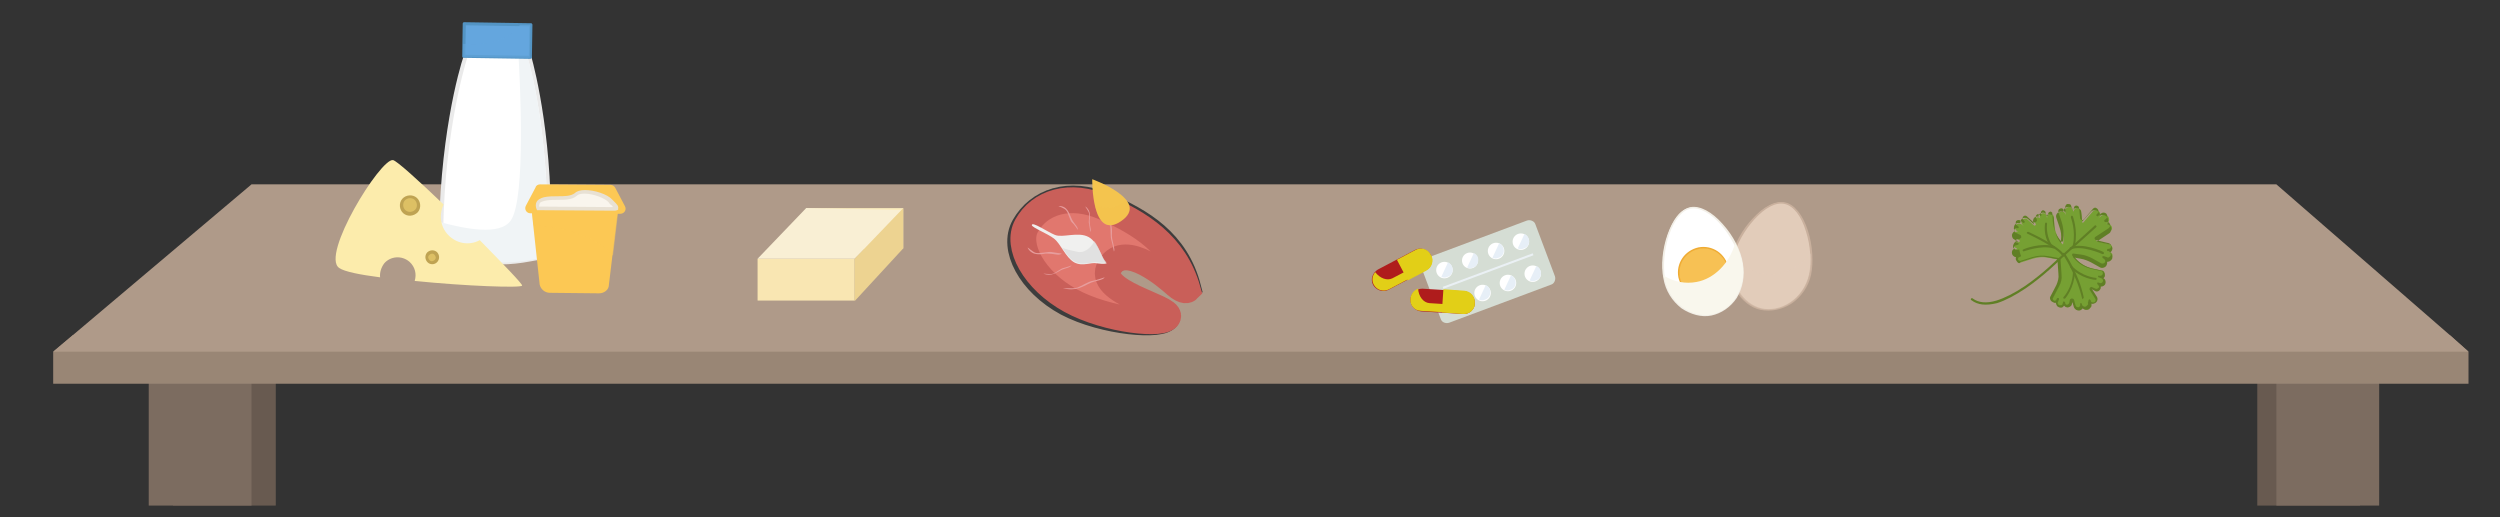 <svg xmlns="http://www.w3.org/2000/svg" xmlns:xlink="http://www.w3.org/1999/xlink" id="Vrstva_1" x="0px" y="0px" viewBox="0 0 484.1 100.2" style="enable-background:new 0 0 484.1 100.2;" xml:space="preserve"><rect x="0" y="0" width="484.1" height="100.2" fill="#333333" stroke="none"/><style type="text/css">	.st0{fill:#685A50;}	.st1{fill:#7C6C60;}	.st2{fill:#998675;}	.st3{fill:#AF9A89;}	.st4{fill:#FFFFFF;}	.st5{fill:#EAEAEA;}	.st6{fill:#F0F4F6;}	.st7{fill:#64A6DE;}	.st8{fill:#5394C4;}	.st9{opacity:0.6;}	.st10{fill:#FCECAC;}	.st11{fill:#DDC064;}	.st12{fill:#BFA352;}	.st13{fill:#FCC854;}	.st14{opacity:0.52;}	.st15{fill:#F9F5ED;}	.st16{fill:#E8E1D4;}	.st17{fill:#E2CCBA;}	.st18{fill:#C9B09D;}	.st19{opacity:0.38;}	.st20{fill:#F2EFE7;}	.st21{fill:#F7C154;}	.st22{fill:#EFAB33;}	.st23{fill:#F9F7ED;}	.st24{fill:#F9E6B2;}	.st25{fill:#FCEDBE;}	.st26{fill:#F9EFD4;}	.st27{fill:#EDD391;}	.st28{fill:#5B5B5B;stroke:#3D3D3D;stroke-width:5;stroke-miterlimit:10;}	.st29{fill:#E1776E;stroke:#C95F59;stroke-width:5;stroke-miterlimit:10;}	.st30{fill:#F0F0EF;}	.st31{opacity:0.72;fill:#DBDBDB;enable-background:new    ;}	.st32{fill:#E79D9D;}	.st33{fill:#F4C44E;}	.st34{opacity:0.33;fill:#F4C44E;enable-background:new    ;}	.st35{fill:#D5DDD4;}	.st36{fill:#EAF0F4;}	.st37{fill:#E7EFF7;}	.st38{fill:#AF1C1C;}	.st39{fill:#E2CF17;}	.st40{fill:#76A033;}	.st41{fill:#607F25;}</style><rect x="33.5" y="70.3" class="st0" width="19.9" height="27.6"></rect><rect x="437.1" y="70.3" class="st0" width="19.9" height="27.6"></rect><rect x="28.8" y="70.3" class="st1" width="19.9" height="27.6"></rect><rect x="440.8" y="70.3" class="st1" width="19.9" height="27.6"></rect><polygon class="st2" points="478,68.1 478,74.3 10.3,74.3 10.3,68.1 14.1,64.9 474.4,64.9 "></polygon><polygon class="st3" points="478,68.1 10.3,68.1 14.1,64.9 48.7,35.7 440.8,35.7 474.4,64.9 "></polygon><g>	<g>		<path class="st4" d="M101.9,10.4l-1-0.9c-0.4-0.4-1-0.5-1.5-0.4l-2.8,0.7c-0.3,0.1-0.6,0.1-0.8,0L93,9c-0.5-0.1-1.1,0-1.5,0.3   l-1,0.9c-0.2,0.2-0.4,0.5-0.5,0.8c-0.8,2.7-4.8,16.6-4.7,37c0,0.8,0.6,1.5,1.4,1.6l4.7,0.8c3.7,0.6,7.5,0.6,11.2,0   c0.8-0.1,1.6-0.3,2.2-0.4c0.8-0.2,1.3-0.8,1.3-1.6c0.7-20.4-2.9-34.5-3.7-37.2C102.4,10.9,102.2,10.6,101.9,10.4z"></path>		<path class="st5" d="M96.9,51.2L96.9,51.2c-1.8,0-3.7-0.2-5.5-0.5l-4.7-0.8c-1-0.2-1.7-1-1.7-2c-0.1-20.5,3.9-34.5,4.8-37.1   c0.1-0.4,0.3-0.7,0.6-0.9l1-0.9c0.4-0.3,0.8-0.5,1.3-0.5c0.2,0,0.4,0,0.5,0.1L96,9.4c0.2,0.1,0.4,0.1,0.7,0l2.8-0.7   c0.2,0,0.3-0.1,0.5-0.1c0.5,0,1,0.2,1.3,0.5l1,0.9c0.3,0.3,0.5,0.6,0.6,1c0.7,2.6,4.4,16.8,3.7,37.3c0,0.9-0.7,1.7-1.6,1.9   c-0.7,0.1-1.5,0.3-2.2,0.4C100.7,51,98.8,51.2,96.9,51.2z M92.7,9.3c-0.3,0-0.6,0.1-0.8,0.3l-1,0.9c-0.2,0.2-0.3,0.4-0.4,0.6   c-0.8,2.6-4.8,16.5-4.7,36.8c0,0.6,0.5,1.2,1.1,1.3l4.7,0.8c1.8,0.3,3.6,0.5,5.4,0.5l0,0c1.9,0,3.8-0.2,5.7-0.5   c0.7-0.1,1.5-0.3,2.2-0.4c0.6-0.1,1-0.6,1-1.2c0.7-20.4-2.9-34.4-3.7-37.1c-0.1-0.2-0.2-0.5-0.4-0.6l-1-0.9   c-0.2-0.2-0.5-0.3-0.9-0.3c-0.1,0-0.2,0-0.3,0l-2.8,0.7c-0.3,0.1-0.7,0.1-1,0L93,9.4C92.9,9.3,92.8,9.3,92.7,9.3z"></path>	</g>	<g>		<path class="st6" d="M101.9,10.4l-1-0.9c-0.2-0.1-0.4-0.2-0.6-0.3c0.4,5.9,1.6,29.3-1.4,33.5c-2.1,3-8.9,1.6-13.7,0.3   c0,1.6-0.1,3.3-0.1,5c0,0.8,0.6,1.5,1.4,1.6l4.7,0.8c3.7,0.6,7.5,0.6,11.2,0c0.8-0.1,1.6-0.3,2.2-0.4c0.8-0.2,1.3-0.8,1.3-1.6   c0.7-20.4-2.9-34.5-3.7-37.2C102.4,10.9,102.2,10.6,101.9,10.4z"></path>	</g>	<g>					<rect x="93.1" y="1.4" transform="matrix(1.450619e-02 -1 1 1.450619e-02 87.01 103.999)" class="st7" width="6.3" height="12.9"></rect>		<path class="st8" d="M102.7,11.4C102.7,11.4,102.6,11.4,102.7,11.4l-12.9-0.2c-0.2,0-0.3-0.1-0.3-0.3l0.1-6.3   c0-0.2,0.1-0.3,0.3-0.3l12.9,0.2c0.1,0,0.2,0,0.2,0.1c0.1,0.1,0.1,0.1,0.1,0.2l-0.1,6.3c0,0.1,0,0.2-0.1,0.2   C102.8,11.4,102.7,11.4,102.7,11.4z M90.1,10.6l12.3,0.2l0.1-5.7L90.2,4.9L90.1,10.6z"></path>	</g>	<g class="st9">		<path class="st7" d="M102.7,4.8h-2c-2.6,3.8-8.3,3.9-11,3.7V11l12.9,0.2L102.7,4.8z"></path>	</g>	<g>		<path class="st10" d="M101.1,55.3c0.1-0.3-3.7-4.2-8.2-8.8c-1.8,1-4.1,0.8-5.8-0.7c-1.8-1.6-2.2-4.1-1.2-6.2   c-4.8-4.6-9.1-8.5-9.8-8.6C73.7,30.6,62,49.5,65.7,51.9c1,0.7,4,1.3,7.9,1.8c-0.1-0.9,0.2-1.9,0.8-2.7c1.2-1.4,3.4-1.6,4.9-0.3   c1.1,1,1.4,2.4,1,3.7C90.1,55.4,101,55.8,101.1,55.3z"></path>	</g>	<g>		<g>			<ellipse class="st11" cx="79.5" cy="39.8" rx="1.7" ry="1.7"></ellipse>		</g>		<g>			<path class="st12" d="M78.1,41.3c-0.8-0.7-0.9-2-0.2-2.8c0.7-0.8,2-0.9,2.8-0.2c0.8,0.7,0.9,2,0.2,2.8    C80.1,41.9,78.9,42,78.1,41.3z M80.3,38.7c-0.6-0.5-1.4-0.4-1.9,0.1c-0.5,0.6-0.4,1.4,0.1,1.9c0.6,0.5,1.4,0.4,1.9-0.1    S80.8,39.2,80.3,38.7z"></path>		</g>	</g>	<g>		<g>			<path class="st11" d="M84.4,50.5c-0.4,0.4-1,0.5-1.4,0.1s-0.5-1-0.1-1.4s1-0.5,1.4-0.1C84.8,49.4,84.8,50.1,84.4,50.5z"></path>		</g>		<g>			<path class="st12" d="M82.8,50.8c-0.5-0.5-0.6-1.3-0.1-1.9c0.5-0.5,1.3-0.6,1.9-0.1c0.5,0.5,0.6,1.3,0.1,1.9S83.3,51.3,82.8,50.8    z M84.1,49.3c-0.3-0.3-0.7-0.2-1,0.1c-0.3,0.3-0.2,0.7,0.1,1c0.3,0.3,0.7,0.2,1-0.1C84.5,50,84.4,49.6,84.1,49.3z"></path>		</g>	</g>	<g>		<path class="st13" d="M116,56.8l-9.5-0.1c-1,0-1.8-0.7-2-1.6l-1.8-16.6l17.2,0.1l-2,16.6C117.9,56.1,117,56.8,116,56.8z"></path>	</g>	<g class="st14">		<path class="st13" d="M102.8,38.5l0.5,5.1c2.3,0.1,10.7,0.8,15.4,5.9l1.3-10.9L102.8,38.5z"></path>	</g>	<g>		<path class="st13" d="M118.2,35.8l-13.6-0.1c-0.4,0-0.8,0.2-0.9,0.6l-1.9,3.6c-0.3,0.7,0.2,1.4,0.9,1.4l17.4,0.1   c0.8,0,1.3-0.8,0.9-1.5l-1.9-3.6C118.9,36,118.6,35.8,118.2,35.8z"></path>	</g>	<g>		<path class="st13" d="M117.2,36.2l-11.7-0.1c-0.3,0-0.7,0.2-0.8,0.4l-1.6,2.7c-0.3,0.5,0.1,1.1,0.8,1.1l15,0.1   c0.7,0,1.1-0.6,0.8-1.1l-1.7-2.8C117.9,36.4,117.6,36.2,117.2,36.2z"></path>	</g>	<g>		<path class="st15" d="M111.4,37.7c-1.3,1.2-3.9,0.5-6.1,0.9c-1.4,0.3-1.3,1.2-1.1,1.7l14.7,0.1c0.1,0,0.3,0,0.4-0.1   c0-0.3-0.4-0.7-1.2-1.5C117,37.7,112.7,36.6,111.4,37.7z"></path>		<path class="st16" d="M118.9,40.8L118.9,40.8L118.9,40.8L104,40.7l-0.1-0.2c-0.2-0.5-0.2-1,0-1.4s0.7-0.7,1.4-0.9   c0.9-0.2,1.8-0.2,2.7-0.2c1.3,0,2.5,0,3.3-0.6c0.4-0.4,1.1-0.6,2-0.6c1.8,0,4.3,0.8,5.2,1.8c0.2,0.2,0.3,0.3,0.4,0.4   c0.6,0.6,0.9,0.9,0.8,1.4v0.2l-0.2,0.1C119.2,40.8,119.1,40.8,118.9,40.8z M118.9,40.3v0.2V40.3L118.9,40.3z M104.4,40l14.3,0.1   c-0.1-0.2-0.3-0.4-0.5-0.5c-0.1-0.1-0.3-0.3-0.4-0.5c-0.7-0.7-2.8-1.6-4.6-1.6c-0.7,0-1.2,0.1-1.5,0.4c-0.9,0.8-2.3,0.8-3.7,0.8   c-0.9,0-1.8,0-2.6,0.2c-0.3,0.1-0.8,0.2-0.9,0.5C104.4,39.7,104.4,39.9,104.4,40z"></path>	</g></g><g>	<g>		<path class="st17" d="M350.4,53.1c-1.1,4.9-5.6,7.6-9.4,6.7s-6.6-5.2-5.5-10.1s6.3-11.3,10.1-10.4S351.5,48.2,350.4,53.1z"></path>		<path class="st18" d="M340.9,60c-1.9-0.4-3.6-1.8-4.7-3.6c-1.1-2-1.5-4.3-0.9-6.7c0.5-2.4,2.1-5.3,4.1-7.4c1-1.1,2.1-2,3.1-2.5   c1.1-0.6,2.2-0.8,3.2-0.6c1.8,0.4,3.4,2.4,4.4,5.5c0.9,2.8,1.1,6.1,0.6,8.5c-0.5,2.3-1.9,4.3-3.8,5.6C345,60,342.9,60.4,340.9,60z    M345.6,39.5c-1.7-0.4-3.8,0.7-5.9,3c-1.9,2.1-3.5,4.9-4,7.3c-1.1,4.9,1.9,9.1,5.4,9.9c3.6,0.8,8.1-1.7,9.2-6.6   c0.5-2.4,0.3-5.5-0.6-8.3C348.8,41.8,347.3,39.9,345.6,39.5z"></path>		<g class="st19">			<path class="st17" d="M340.9,52.9c-2.1-0.5-3.9-1.8-5.3-3.6c0,0.1-0.1,0.3-0.1,0.4c-1.1,4.9,1.7,9.2,5.5,10.1s8.3-1.8,9.4-6.7    c0.3-1.2,0.4-2.6,0.3-4.1C348.2,52.2,344.3,53.7,340.9,52.9z"></path>		</g>	</g>	<g>		<path class="st4" d="M337.3,51c0.9,4.9-2.1,9.2-6,9.9s-8.1-2.2-9.1-7.1c-0.9-4.9,1.3-12.9,5.1-13.6   C331.2,39.5,336.4,46.1,337.3,51z"></path>		<path class="st20" d="M331.4,61.1c-1.9,0.4-4-0.2-5.8-1.4c-1.8-1.4-3.1-3.4-3.5-5.8c-0.5-2.4-0.2-5.7,0.8-8.5   c0.5-1.4,1.1-2.6,1.8-3.5c0.8-1,1.7-1.6,2.7-1.8c1.8-0.3,4.1,0.9,6.2,3.3c2,2.2,3.5,5.1,3.9,7.6c0.4,2.4,0,4.7-1.2,6.7   C335.1,59.5,333.3,60.7,331.4,61.1z M327.4,40.4c-1.7,0.3-3.2,2.2-4.2,5.1c-0.9,2.7-1.2,5.9-0.8,8.3c1,5,5.4,7.6,8.9,6.9   c3.6-0.7,6.8-4.8,5.8-9.7c-0.5-2.4-1.9-5.2-3.8-7.4C331.3,41.3,329.1,40.1,327.4,40.4z"></path>		<g>			<circle class="st21" cx="329.9" cy="52.8" r="4.8"></circle>			<path class="st22" d="M330.8,57.6c-2.7,0.5-5.2-1.2-5.8-3.9c-0.5-2.7,1.2-5.2,3.9-5.8c2.7-0.5,5.2,1.2,5.8,3.9    C335.2,54.5,333.5,57.1,330.8,57.6z M329,48.2c-2.5,0.5-4.2,2.9-3.7,5.5s2.9,4.2,5.5,3.7c2.5-0.5,4.2-2.9,3.7-5.5    C334,49.4,331.5,47.7,329,48.2z"></path>		</g>		<g>			<path class="st23" d="M328.5,54.6c-2.1,0.4-4.3,0-6.3-1.2c0,0.2,0,0.3,0.1,0.4c0.9,4.9,5.3,7.8,9.1,7.1c3.8-0.7,6.9-5,6-9.9    c-0.2-1.2-0.7-2.6-1.4-3.9C334.9,51,331.9,54,328.5,54.6z"></path>		</g>	</g></g><g>	<rect x="146.7" y="50.1" class="st24" width="18.8" height="8.1"></rect>	<polygon class="st25" points="174.9,48.1 156.1,48.4 156.1,40.3 174.9,40.3  "></polygon>	<polygon class="st26" points="156.1,40.3 146.7,50.1 165.5,50.1 174.9,40.7  "></polygon>	<polygon class="st27" points="174.9,40.3 174.9,48.1 165.5,58.3 165.5,50.1  "></polygon></g><g>	<g>		<path class="st28" d="M198.3,43.8c2.7-4.8,8.7-7,15.7-4s13.8,7,16.1,16c0,0-0.7,0.7-2.3-0.8s-9.8-8.6-13.1-3.4   c-3.3,5.3,12,7.8,11.3,9.8s-12.2,1.1-19.4-2.7C199.4,54.8,195.9,48,198.3,43.8z"></path>		<path class="st29" d="M198.8,43.7c2.5-4.5,8.3-6.5,15.1-3.5s13.6,7.1,16.1,15.9c0,0-0.6,0.6-2.3-0.9s-9.8-8.6-12.8-3.6   s11.9,7.8,11.3,9.7c-0.6,1.9-11.8,0.8-18.9-3.1C200.2,54.3,196.6,47.6,198.8,43.7z"></path>		<path class="st30" d="M199.8,43.6c0-0.8,3,1.3,4.5,1.9s4.5-0.7,6.5,0.4s2.5,4.4,3.5,5.1c0,0-0.5,0.2-1.8,0   c-1.3-0.3-2.8,0.7-4.5-0.2c-1.7-1-2.6-3.6-3.9-4.6S199.9,44.1,199.8,43.6z"></path>		<path class="st31" d="M208.8,48.8c-1-0.2-2.3-0.5-3.1-0.8c0.7,1,1.4,2.1,2.3,2.6c1.7,1,3.3,0,4.5,0.2s1.8,0,1.8,0   c-0.8-0.5-1.3-2.7-2.4-4.1C211.5,47.6,210.3,49,208.8,48.8z"></path>		<path class="st32" d="M199,48c-0.1-0.3,1,0.9,1.7,1s2.4-0.3,2.9-0.2s2,0.3,2,0.3s-0.3,0.3-0.9,0.2c-0.6-0.1-1.4-0.2-2.2-0.2   C201.8,49.2,199.9,49.7,199,48z"></path>		<path class="st32" d="M202.1,53c-0.3-0.1,1.2,0.2,1.8,0s1.5-1,2-1.1s1.6-0.5,1.6-0.5s-0.1,0.2-0.6,0.4c-0.5,0.2-1.1,0.3-1.6,0.6   C204.7,52.7,203.6,53.6,202.1,53z"></path>		<path class="st32" d="M205.9,55.8c-0.4-0.1,1.8,0.2,2.7-0.1c0.8-0.3,2.2-1.2,2.9-1.3c0.7-0.1,2.4-0.7,2.4-0.7s-0.1,0.3-0.8,0.5   s-1.7,0.4-2.4,0.8C209.8,55.4,208.3,56.5,205.9,55.8z"></path>		<path class="st32" d="M205,39.9c-0.3,0,1.1,0.3,1.5,0.9c0.4,0.5,0.7,2,1.1,2.3s1.1,1.4,1.1,1.4s0.1-0.3-0.3-0.8   c-0.3-0.4-0.8-1-1-1.6C207.1,41.5,206.7,39.8,205,39.9z"></path>		<path class="st32" d="M210.2,40c-0.2-0.1,0.6,0.8,0.7,1.4c0.1,0.5-0.2,1.6,0,2c0.1,0.4,0.2,1.5,0.2,1.5s0.2-0.2,0.1-0.6   c-0.1-0.5-0.2-1-0.2-1.6C211,42.2,211.4,40.9,210.2,40z"></path>		<path class="st32" d="M214,41.6c-0.3-0.3,0.9,1.4,1,2.1s0,2.2,0.2,2.8c0.2,0.6,0.5,2.2,0.5,2.2s0.2-0.2,0-0.9   c-0.1-0.7-0.4-1.5-0.4-2.2C215.3,44.9,215.6,43.2,214,41.6z"></path>	</g>	<path class="st33" d="M211.5,34.7c0,0,11.4,4.1,5.6,8.1S211.5,34.7,211.5,34.7z"></path>	<path class="st34" d="M218,38.6c-2,2.3-4.4,1.8-6,1c0.6,2.8,2,5.4,5.1,3.2C219.2,41.4,219.1,39.9,218,38.6z"></path></g><g>	<g>		<path class="st35" d="M279,61.8l-3.8-10.1c-0.2-0.6,0.1-1.4,0.7-1.6l19.8-7.4c0.6-0.2,1.4,0.1,1.6,0.7l3.8,10.1   c0.2,0.6-0.1,1.4-0.7,1.6l-19.8,7.4C279.9,62.7,279.2,62.4,279,61.8z"></path>		<circle class="st4" cx="294.5" cy="46.8" r="1.6"></circle>					<rect x="278.9" y="52.4" transform="matrix(0.937 -0.349 0.349 0.937 -0.248 103.782)" class="st36" width="18.6" height="0.4"></rect>		<path class="st37" d="M296,46.2c-0.1-0.4-0.4-0.7-0.8-0.9l-1.3,2.8c0.4,0.2,0.8,0.2,1.2,0C295.9,47.9,296.3,47,296,46.2z"></path>		<circle class="st4" cx="289.7" cy="48.6" r="1.6"></circle>		<path class="st37" d="M291.1,48c-0.1-0.4-0.4-0.7-0.8-0.9l-1.3,2.8c0.4,0.2,0.8,0.2,1.2,0C291,49.7,291.4,48.8,291.1,48z"></path>		<path class="st4" d="M285.2,51.9c-0.8,0.3-1.7-0.1-2-0.9s0.1-1.7,0.9-2s1.7,0.1,2,0.9C286.4,50.7,286,51.6,285.2,51.9z"></path>		<path class="st37" d="M286.2,49.9c-0.1-0.4-0.4-0.7-0.8-0.9l-1.3,2.8c0.4,0.2,0.8,0.2,1.2,0C286,51.6,286.4,50.7,286.2,49.9z"></path>		<circle class="st4" cx="279.7" cy="52.3" r="1.6"></circle>		<path class="st37" d="M281.2,51.7c-0.1-0.4-0.4-0.7-0.8-0.9l-1.3,2.8c0.4,0.2,0.8,0.2,1.2,0C281.1,53.4,281.5,52.5,281.2,51.7z"></path>		<circle class="st4" cx="296.8" cy="53" r="1.6"></circle>		<path class="st37" d="M298.3,52.4c-0.1-0.4-0.4-0.7-0.8-0.9l-1.3,2.8c0.4,0.2,0.8,0.2,1.2,0C298.2,54.1,298.6,53.2,298.3,52.4z"></path>		<circle class="st4" cx="292" cy="54.8" r="1.6"></circle>		<path class="st37" d="M293.4,54.2c-0.1-0.4-0.4-0.7-0.8-0.9l-1.3,2.8c0.4,0.2,0.8,0.2,1.2,0C293.3,55.9,293.7,55,293.4,54.2z"></path>		<ellipse transform="matrix(0.993 -0.118 0.118 0.993 -4.683 34.413)" class="st4" cx="287.1" cy="56.6" rx="1.6" ry="1.6"></ellipse>		<path class="st37" d="M288.5,56.1c-0.1-0.4-0.4-0.7-0.8-0.9l-1.3,2.8c0.4,0.2,0.8,0.2,1.2,0C288.3,57.8,288.8,56.9,288.5,56.1z"></path>		<circle class="st4" cx="282.1" cy="58.5" r="1.6"></circle>		<path class="st37" d="M283.5,57.9c-0.1-0.4-0.4-0.7-0.8-0.9l-1.3,2.8c0.4,0.2,0.8,0.2,1.2,0C283.4,59.6,283.8,58.7,283.5,57.9z"></path>	</g>	<g>		<g>			<path class="st38" d="M276.1,52.3l-7.2,3.8c-1.1,0.6-2.4,0.1-3-0.9l0,0c-0.6-1.1-0.1-2.4,0.9-3l7.2-3.8c1.1-0.6,2.4-0.1,3,0.9    l0,0C277.6,50.4,277.2,51.8,276.1,52.3z"></path>			<path class="st39" d="M274.1,48.4l-3.6,1.9l2.1,4l3.6-1.9c1.1-0.6,1.5-1.9,0.9-3l0,0C276.5,48.2,275.2,47.8,274.1,48.4z"></path>			<path class="st39" d="M276.5,50.3l-6.9,3.6c-1,0.5-2.4,0-3.3-1.2c-0.6,0.7-0.7,1.6-0.3,2.4l0,0c0.6,1.1,1.9,1.5,3,0.9l7.2-3.8    c1-0.5,1.4-1.7,1-2.7C277,49.9,276.8,50.1,276.5,50.3z"></path>		</g>		<g>			<path class="st38" d="M283.3,60.8l-8.1-0.5c-1.2-0.1-2.1-1.1-2.1-2.3l0,0c0.1-1.2,1.1-2.1,2.3-2.1l8.1,0.5    c1.2,0.1,2.1,1.1,2.1,2.3l0,0C285.6,59.9,284.5,60.9,283.3,60.8z"></path>			<path class="st39" d="M283.6,56.3l-4.1-0.3l-0.3,4.5l4.1,0.3c1.2,0.1,2.3-0.8,2.3-2.1l0,0C285.7,57.5,284.8,56.4,283.6,56.3z"></path>			<path class="st39" d="M284.6,59.2l-7.8-0.5c-1.2-0.1-2.1-1.3-2.2-2.8c-0.8,0.3-1.4,1-1.5,2l0,0c-0.1,1.2,0.8,2.3,2.1,2.3l8.1,0.5    c1.1,0.1,2.1-0.7,2.3-1.8C285.3,59.2,284.9,59.3,284.6,59.2z"></path>		</g>	</g></g><g>	<g>		<path class="st40" d="M404.8,58.8l-0.3-0.6l0.1,0.2c0.2,0.3,0.6,0.4,1,0.2l0,0c0.3-0.2,0.4-0.6,0.2-1l-1-1.6   c-0.1-0.1,0.1-0.3,0.2-0.2l0.7,0.3c0.3,0.2,0.7,0,0.8-0.3l0,0c0.1-0.3,0.1-0.6-0.2-0.8l0.3,0.1c0.3,0.1,0.7-0.1,0.9-0.4l0,0   c0.1-0.3-0.1-0.7-0.4-0.9l-0.5-0.2h0.2c0.3,0.1,0.7-0.1,0.7-0.5l0,0c0.1-0.3-0.1-0.7-0.5-0.7l-1.8-0.4c-1.4-0.3-2.7-1.1-3.6-2.3   l-0.1-0.2c0,0,0-0.1,0,0l1.5,0.2c0.7,0.1,1.4,0.3,2.1,0.7l1.8,1c0.3,0.2,0.8,0.1,1-0.3l0,0c0.2-0.3,0.1-0.8-0.3-1l-0.2-0.1   l0.6,0.2c0.4,0.2,0.9,0,1-0.4l0,0c0.2-0.4,0-0.9-0.5-1l-0.3-0.1c0.4,0,0.7-0.2,0.8-0.5l0,0c0.1-0.4-0.1-0.8-0.5-0.9l-2.5-0.6   c-0.1,0-0.1-0.2,0-0.2l2.6-1.7c0.4-0.2,0.5-0.8,0.2-1.1l0,0c-0.2-0.4-0.7-0.5-1-0.3l0.3-0.2c0.4-0.3,0.4-0.9,0.1-1.3l0,0   c-0.3-0.4-0.9-0.4-1.3-0.1l-0.6,0.5l0.2-0.2c0.3-0.3,0.3-0.9-0.1-1.2l0,0c-0.3-0.3-0.9-0.3-1.2,0.1l-1.8,2.1   c-0.1,0.1-0.2,0-0.2-0.1l-0.2-2c0-0.4-0.4-0.7-0.8-0.7l0,0c-0.4,0-0.6,0.3-0.7,0.7l-0.1-0.3c-0.1-0.4-0.5-0.7-0.9-0.6l0,0   c-0.4,0.1-0.7,0.5-0.6,0.9l0.1,0.6l-0.1-0.2c-0.1-0.4-0.5-0.6-0.9-0.4l0,0c-0.4,0.1-0.6,0.5-0.4,0.9l0.6,1.8   c0.3,0.8,0.4,1.7,0.4,2.6l-0.1,1c0,0,0,0-0.1,0l0,0c-0.9-1-1.5-2.4-1.6-3.8l-0.1-1.5c0-0.3-0.3-0.6-0.7-0.6l0,0   c-0.3,0-0.6,0.3-0.6,0.7v0.2l-0.1-0.5c-0.1-0.4-0.4-0.6-0.8-0.5l0,0c-0.4,0.1-0.6,0.4-0.5,0.8l0.1,0.3c-0.1-0.3-0.5-0.4-0.7-0.3   l0,0c-0.3,0.1-0.5,0.5-0.4,0.8l0.2,0.5c0.1,0.2-0.2,0.4-0.4,0.2l-1.2-1.1c-0.3-0.3-0.7-0.2-1,0.1l0,0c-0.3,0.3-0.2,0.7,0.1,1   l0.2,0.2l-0.5-0.4c-0.4-0.2-0.8-0.1-1.1,0.2l0,0c-0.2,0.4-0.1,0.8,0.2,1.1l0.3,0.2c-0.3-0.1-0.7,0-0.9,0.3l0,0   c-0.2,0.3,0,0.8,0.3,0.9l0.8,0.4c0.2,0.1,0.1,0.4-0.1,0.4h-0.3c-0.3,0-0.6,0.3-0.6,0.6l0,0c0,0.3,0.3,0.6,0.6,0.6l-0.2,0.2   c-0.4,0.1-0.6,0.4-0.5,0.8l0,0c0.1,0.4,0.4,0.6,0.8,0.5l0.5-0.1l-0.2,0.1c-0.3,0.1-0.5,0.5-0.4,0.8l0,0c0.1,0.3,0.5,0.5,0.8,0.4   l2.2-0.7c1-0.3,2-0.4,3-0.2l2.2,0.4l0,0l0.2,3c0.1,0.8-0.1,1.5-0.4,2.2l-1.2,2.3c-0.1,0.2,0,0.6,0.3,0.7l0,0   c0.3,0.2,0.7,0,0.8-0.3l0.1-0.2l-0.2,0.5c-0.1,0.3,0.1,0.7,0.4,0.9l0,0c0.3,0.1,0.7-0.1,0.9-0.4l0.1-0.3c0,0.3,0.2,0.6,0.5,0.7   l0,0c0.3,0.1,0.7-0.1,0.7-0.5l0.1-0.5c0-0.2,0.3-0.2,0.3,0l0.3,1.1c0.1,0.4,0.5,0.6,0.9,0.5l0,0c0.3-0.1,0.5-0.5,0.5-0.8l0.1,0.3   c0.2,0.4,0.6,0.5,1,0.4l0,0C404.8,59.7,405,59.2,404.8,58.8z"></path>		<path class="st41" d="M390.6,50.7c-0.1-0.1-0.1-0.2-0.2-0.3l0,0c-0.1-0.2-0.1-0.4,0-0.6c-0.2,0-0.4-0.1-0.6-0.3   c-0.1-0.1-0.2-0.3-0.2-0.4l0,0c-0.1-0.4,0.1-0.8,0.4-0.9c-0.1-0.1-0.2-0.3-0.2-0.5l0,0c0-0.2,0.1-0.4,0.2-0.6s0.3-0.3,0.6-0.3h0.3   l0,0l0,0l0,0l-0.8-0.4c-0.1-0.1-0.2-0.1-0.3-0.2c-0.2-0.3-0.3-0.7-0.1-1l0,0c0.1-0.2,0.3-0.4,0.5-0.4l0,0   c-0.3-0.3-0.3-0.8-0.1-1.2l0,0c0.1-0.2,0.4-0.4,0.6-0.4s0.4,0,0.5,0c0-0.2,0.1-0.5,0.2-0.7l0,0c0.3-0.4,0.9-0.4,1.3-0.1l1.2,1.1   l0,0l0,0l-0.2-0.5c-0.1-0.4,0.1-0.9,0.5-1l0,0c0.2-0.1,0.4-0.1,0.5,0c0-0.1,0.1-0.3,0.1-0.4c0.1-0.2,0.3-0.3,0.6-0.4l0,0   c0.3-0.1,0.6,0,0.8,0.3c0,0.1,0.1,0.1,0.1,0.2c0.1-0.1,0.3-0.2,0.5-0.2l0,0c0.3,0,0.5,0.1,0.7,0.3c0.1,0.1,0.2,0.3,0.2,0.5   l0.1,1.5c0.1,1.2,0.5,2.4,1.3,3.3v-0.6c0.1-0.9,0-1.7-0.3-2.5l-0.6-1.8c-0.2-0.5,0.1-1,0.6-1.2l0,0c0.2-0.1,0.5-0.1,0.7,0   c0-0.2,0.1-0.4,0.2-0.5c0.1-0.2,0.4-0.4,0.6-0.4l0,0c0.4-0.1,0.7,0,1,0.3c0.1,0.1,0.1,0.1,0.1,0.2c0.2-0.2,0.4-0.3,0.6-0.3l0,0   c0.3,0,0.6,0.1,0.8,0.3c0.1,0.1,0.2,0.3,0.2,0.5l0.2,1.8l1.7-1.9c0.2-0.2,0.4-0.3,0.7-0.3c0.3,0,0.5,0.1,0.7,0.3l0,0l0.1,0.1   c0.2,0.2,0.2,0.4,0.2,0.7c0.5-0.3,1-0.2,1.4,0.2l0,0c0.3,0.4,0.3,1,0,1.4c0.2,0,0.4,0.2,0.6,0.3l0.1,0.1l0,0   c0.1,0.2,0.2,0.5,0.1,0.8s-0.2,0.5-0.4,0.6l-2.4,1.6l2.3,0.5c0.2,0,0.4,0.1,0.5,0.3c0.2,0.2,0.3,0.5,0.2,0.8l0,0   c-0.1,0.2-0.2,0.4-0.4,0.5c0.1,0,0.1,0.1,0.2,0.2c0.2,0.3,0.3,0.7,0.2,1l0,0c-0.1,0.2-0.3,0.4-0.5,0.5s-0.4,0.1-0.5,0.1   c0.1,0.2,0,0.5-0.1,0.7l0,0c-0.2,0.4-0.8,0.6-1.2,0.4l-1.8-1c-0.6-0.3-1.3-0.6-2-0.7l-1.1-0.2c0,0,0,0.1,0.1,0.1   c0.8,1,2,1.7,3.3,2l1.8,0.4c0.2,0,0.3,0.1,0.4,0.3c0.2,0.2,0.2,0.5,0.2,0.7l0,0c0,0.2-0.2,0.4-0.3,0.5c0.1,0,0.1,0.1,0.2,0.1   c0.2,0.2,0.3,0.6,0.2,0.9l0,0c-0.1,0.4-0.5,0.6-0.9,0.6c0,0.2,0,0.4-0.1,0.5l0,0c-0.2,0.4-0.7,0.6-1.1,0.3l-0.5-0.3l0.9,1.4   c0.3,0.4,0.2,1-0.3,1.3l0,0c-0.2,0.1-0.5,0.2-0.7,0.1c0,0.2,0,0.4,0,0.5c-0.1,0.2-0.3,0.4-0.5,0.6l0,0c-0.4,0.2-0.9,0.1-1.2-0.2   l0,0c-0.1,0.2-0.3,0.3-0.5,0.4l0,0c-0.3,0.1-0.7,0-1-0.3c-0.1-0.1-0.1-0.2-0.2-0.3l-0.3-1l-0.1,0.4c0,0.2-0.2,0.4-0.4,0.5   c-0.2,0.1-0.4,0.2-0.6,0.1l0,0c-0.2,0-0.3-0.1-0.5-0.3c-0.1,0.1-0.2,0.2-0.3,0.3c-0.2,0.1-0.4,0.1-0.7,0l0,0   c-0.1-0.1-0.3-0.1-0.4-0.3c-0.1-0.2-0.2-0.4-0.2-0.6c-0.2,0.1-0.4,0-0.6-0.1l0,0c-0.1-0.1-0.2-0.1-0.3-0.2   c-0.2-0.2-0.3-0.6-0.2-0.8l1.2-2.3c0.3-0.7,0.5-1.4,0.4-2.1l-0.2-2.9l-2-0.4c-1-0.2-2-0.1-2.9,0.2l-2.2,0.7   C391.1,51.1,390.8,51,390.6,50.7z M391.3,49.4C391.4,49.4,391.4,49.5,391.3,49.4c0.1,0.2,0,0.3-0.1,0.3l-0.2,0.1   c-0.1,0-0.2,0.1-0.2,0.2s-0.1,0.2,0,0.3l0,0c0,0.1,0,0.1,0.1,0.1c0.1,0.1,0.3,0.2,0.4,0.1l2.2-0.7c1-0.3,2.1-0.4,3.1-0.2l2.2,0.4   c0.1,0,0.2,0.1,0.2,0.2l0.2,3c0.1,0.8-0.1,1.6-0.5,2.3l-1.2,2.3c0,0.1,0,0.2,0.1,0.3l0.1,0.1l0,0c0.1,0,0.2,0.1,0.3,0   c0.1,0,0.2-0.1,0.2-0.2l0.1-0.2c0-0.1,0.2-0.1,0.3-0.1s0.1,0.2,0.1,0.3l-0.2,0.5c-0.1,0.2,0,0.3,0.1,0.5c0.1,0.1,0.1,0.1,0.2,0.1   l0,0c0.1,0,0.2,0,0.4,0c0.1-0.1,0.2-0.1,0.2-0.3l0.1-0.3c0-0.1,0.1-0.2,0.2-0.1c0.1,0,0.2,0.1,0.2,0.2s0,0.2,0.1,0.3   c0.1,0.1,0.1,0.1,0.2,0.1l0,0c0.1,0,0.2,0,0.3-0.1c0.1-0.1,0.2-0.2,0.2-0.3l0.1-0.5c0-0.1,0.1-0.2,0.3-0.3c0.1,0,0.3,0,0.4,0.1   l0.1,0.1l0.3,1.1c0,0.1,0.1,0.1,0.1,0.2c0.1,0.2,0.3,0.2,0.5,0.2l0,0c0.2-0.1,0.4-0.3,0.3-0.6c0-0.1,0-0.2,0.1-0.2s0.2,0,0.2,0.1   l0.1,0.3c0,0,0,0.1,0.1,0.1l0,0c0.2,0.2,0.4,0.3,0.7,0.1l0,0c0.1-0.1,0.2-0.2,0.3-0.3c0.1-0.1,0-0.3,0-0.4l0.1-0.3   c0-0.1,0-0.2,0.1-0.3c0.1-0.1,0.2,0,0.3,0.1l0.1,0.2c0,0,0,0,0,0.1c0.2,0.2,0.4,0.2,0.7,0.1l0,0c0.2-0.2,0.3-0.5,0.1-0.7l-1-1.6   c-0.1-0.1-0.1-0.3,0-0.5c0.1-0.1,0.3-0.2,0.4-0.1l0.7,0.3c0.2,0.1,0.4,0,0.6-0.2l0,0c0.1-0.1,0.1-0.3-0.1-0.5l-0.1-0.1   c-0.1-0.1-0.1-0.2-0.1-0.3c0-0.1,0.2-0.1,0.2-0.1l0.3,0.1c0.2,0.1,0.5,0,0.6-0.3l0,0c0.1-0.2,0-0.3-0.1-0.5   c-0.1-0.1-0.1-0.1-0.2-0.1l-0.5-0.2c-0.1,0-0.2-0.1-0.1-0.2c0-0.1,0.1-0.2,0.2-0.1h0.2c0.1,0,0.2,0,0.3-0.1   c0.1-0.1,0.2-0.2,0.2-0.3l0,0c0-0.1,0-0.3-0.1-0.4s-0.1-0.1-0.2-0.1l-1.8-0.4c-1.4-0.3-2.6-1-3.5-2.1c-0.1-0.1-0.2-0.2-0.2-0.3   l-0.1-0.2c-0.1-0.1-0.1-0.2,0-0.3c0-0.1,0.1-0.1,0.2-0.1l1.5,0.2c0.8,0.1,1.5,0.4,2.1,0.7l1.8,1c0.2,0.1,0.6,0,0.7-0.2l0,0   c0.1-0.2,0.1-0.4-0.1-0.6l-0.1-0.1l-0.2-0.1c-0.1-0.1-0.1-0.2-0.1-0.3c0-0.1,0.2-0.1,0.3-0.1l0.6,0.2c0.1,0.1,0.3,0.1,0.4,0   s0.3-0.2,0.3-0.3l0,0c0.1-0.2,0-0.4-0.1-0.6c-0.1-0.1-0.1-0.1-0.2-0.2l-0.3-0.1c-0.1,0-0.1-0.1-0.1-0.2s0.1-0.2,0.2-0.2   c0.3,0,0.5-0.1,0.6-0.4l0,0c0-0.2,0-0.3-0.1-0.5c-0.1-0.1-0.2-0.1-0.3-0.2l-2.5-0.6c-0.1,0-0.1-0.1-0.2-0.1   c-0.1-0.1-0.1-0.2-0.1-0.3c0-0.1,0.1-0.2,0.1-0.2l2.6-1.7c0.1-0.1,0.2-0.2,0.3-0.4c0-0.2,0-0.3-0.1-0.5l0,0c0,0,0,0,0-0.1   c-0.2-0.2-0.5-0.3-0.7-0.2c-0.1,0-0.2,0-0.3-0.1c-0.1-0.1,0-0.2,0-0.3l0.3-0.2c0.3-0.3,0.3-0.7,0.1-1l0,0c-0.3-0.3-0.7-0.3-1-0.1   l-0.6,0.5c-0.1,0.1-0.2,0.1-0.3,0c-0.1-0.1-0.1-0.2,0-0.3l0.2-0.2c0.2-0.2,0.2-0.6,0-0.8c0,0,0,0-0.1-0.1l0,0   c-0.1-0.1-0.3-0.2-0.4-0.2s-0.3,0.1-0.4,0.2l-1.8,2.1c-0.1,0.1-0.2,0.1-0.3,0.1c-0.1,0-0.2,0-0.3-0.1c0-0.1-0.1-0.1-0.1-0.2   l-0.2-2c0-0.1-0.1-0.2-0.1-0.3c-0.1-0.1-0.3-0.2-0.4-0.2l0,0c-0.3,0-0.5,0.2-0.5,0.5c0,0.1-0.1,0.2-0.2,0.2s-0.2-0.1-0.2-0.2   l-0.1-0.3c0-0.1-0.1-0.2-0.1-0.3c-0.1-0.2-0.4-0.2-0.6-0.2l0,0c-0.2,0-0.3,0.1-0.4,0.3c-0.1,0.1-0.1,0.3-0.1,0.4l0.1,0.6   c0,0.1,0,0.2-0.1,0.2s-0.2,0-0.2-0.1l-0.1-0.2c0-0.1-0.1-0.1-0.1-0.2c-0.1-0.2-0.4-0.2-0.6-0.1l0,0c-0.3,0.1-0.4,0.4-0.3,0.7   l0.6,1.8c0.3,0.9,0.4,1.8,0.4,2.7l-0.1,1c0,0.1-0.1,0.2-0.2,0.2s-0.2,0-0.2-0.1l0,0c-1-1.1-1.5-2.5-1.6-3.9l-0.1-1.5   c0-0.1,0-0.2-0.1-0.2c-0.1-0.1-0.2-0.2-0.3-0.1l0,0c-0.2,0-0.4,0.2-0.4,0.4v0.2c0,0.1-0.1,0.2-0.2,0.2s-0.2-0.1-0.2-0.2l-0.1-0.5   c0-0.1-0.1-0.2-0.1-0.2c-0.1-0.1-0.3-0.2-0.4-0.2l0,0c-0.1,0-0.2,0.1-0.3,0.2c-0.1,0.1-0.1,0.2-0.1,0.4l0.1,0.3   c0,0.1,0,0.2-0.1,0.2s-0.2,0-0.2-0.1c0,0,0-0.1-0.1-0.1c-0.1-0.1-0.3-0.2-0.4-0.1l0,0c-0.2,0.1-0.3,0.3-0.3,0.5l0.2,0.5   c0.1,0.2,0,0.4-0.2,0.5s-0.4,0.1-0.5,0l-1.2-1.1c-0.2-0.2-0.5-0.2-0.7,0l0,0c-0.2,0.2-0.2,0.5,0,0.7l0,0l0.2,0.2   c0.1,0.1,0.1,0.2,0,0.3s-0.2,0.1-0.3,0l-0.5-0.4c-0.1-0.1-0.3-0.1-0.4-0.1s-0.3,0.1-0.4,0.2l0,0c-0.1,0.2-0.1,0.5,0,0.7l0.1,0.1   l0.3,0.2c0.1,0.1,0.1,0.2,0.1,0.3c0,0.1-0.2,0.1-0.2,0.1c-0.2-0.1-0.5,0-0.6,0.2l0,0c-0.1,0.2-0.1,0.4,0.1,0.6   c0,0.1,0.1,0.1,0.2,0.1l0.8,0.4c0.1,0,0.1,0.1,0.1,0.1c0.1,0.1,0.1,0.3,0.1,0.4c-0.1,0.1-0.2,0.2-0.4,0.3h-0.3   c-0.1,0-0.2,0.1-0.3,0.1c-0.1,0.1-0.1,0.2-0.1,0.3l0,0c0,0.1,0,0.2,0.1,0.2c0.1,0.1,0.2,0.1,0.3,0.1c0.1,0,0.2,0.1,0.2,0.2   s-0.1,0.2-0.2,0.2l-0.3,0.1c-0.3,0-0.4,0.3-0.4,0.5l0,0c0,0.1,0.1,0.2,0.1,0.2c0.1,0.1,0.3,0.2,0.4,0.2l0.5-0.1   C391.2,49.3,391.3,49.4,391.3,49.4z"></path>	</g>	<g>		<path class="st41" d="M381.7,58.1c-0.1-0.1-0.1-0.2,0-0.3c0.1-0.1,0.2-0.1,0.3,0c1.1,0.8,2.6,1,4.6,0.4c1.6-0.5,3.4-1.4,5.5-2.8   c3.5-2.4,6.4-5.3,6.4-5.3l0,0l7.1-6.4c0.1-0.1,0.2-0.1,0.3,0c0.1,0.1,0.1,0.2,0,0.3l-7.1,6.4c-0.1,0.1-3,3-6.5,5.4   c-2.1,1.4-4,2.4-5.6,2.9C384.6,59.2,383,59.1,381.7,58.1C381.8,58.2,381.8,58.2,381.7,58.1z"></path>	</g>	<g>		<path class="st41" d="M401.4,47.6c0,0-0.1-0.1,0-0.2c0.6-2.7-0.4-5.3-0.4-5.3c0-0.1,0-0.2,0.1-0.3s0.2,0,0.3,0.1   c0,0.1,1,2.7,0.4,5.5c0,0.1-0.1,0.2-0.2,0.2C401.5,47.7,401.4,47.7,401.4,47.6z"></path>	</g>	<g>		<path class="st41" d="M400.8,48.2L400.8,48.2c-0.1-0.2,0-0.3,0.1-0.3c2.3-1,6.3,0.8,6.4,0.9c0.1,0,0.1,0.2,0.1,0.3   c0,0.1-0.2,0.1-0.3,0.1c0,0-4-1.8-6.1-0.9C401,48.3,400.9,48.3,400.8,48.2z"></path>	</g>	<g>		<path class="st41" d="M392.5,45.2c0-0.1-0.1-0.1,0-0.2c0-0.1,0.2-0.1,0.3-0.1c0.2,0.1,5.7,2.6,6.9,4.4c0.1,0.1,0,0.2-0.1,0.3   c-0.1,0.1-0.2,0-0.3-0.1C398.2,47.8,392.6,45.3,392.5,45.2L392.5,45.2z"></path>	</g>	<g>		<path class="st41" d="M396.9,47.5L396.9,47.5c-1.3-1.9-0.9-4.1-0.9-4.2s0.1-0.2,0.2-0.2s0.2,0.1,0.2,0.2c0,0-0.3,2.1,0.8,3.9   c0.1,0.1,0,0.2-0.1,0.3C397.1,47.6,397,47.6,396.9,47.5z"></path>	</g>	<g>		<path class="st41" d="M391.7,48.6L391.7,48.6c-0.1-0.2,0-0.3,0.1-0.3c0.1-0.1,3.4-1.4,6-0.6c0.1,0,0.2,0.1,0.1,0.3   c0,0.1-0.1,0.2-0.3,0.1c-2.4-0.7-5.7,0.6-5.8,0.6C391.9,48.7,391.8,48.7,391.7,48.6z"></path>	</g>	<g>		<path class="st41" d="M403.2,57.9L403.2,57.9c-1.1-4.8-3.7-8.5-3.7-8.6c-0.1-0.1,0-0.2,0-0.3s0.2,0,0.3,0c0,0,2.7,3.8,3.7,8.6   c0,0.1,0,0.2-0.2,0.2C403.3,58,403.3,58,403.2,57.9z"></path>	</g>	<g>		<path class="st41" d="M399.6,57.8c-0.1-0.1-0.1-0.2,0-0.3l0,0c0,0,1.7-1.8,1.8-4.7c0-0.1,0.1-0.2,0.2-0.2s0.2,0.1,0.2,0.2   c-0.2,3-1.8,4.9-1.9,5C399.8,57.8,399.7,57.9,399.6,57.8L399.6,57.8z"></path>	</g>	<g>		<path class="st41" d="M400.9,51.8c-0.1-0.1-0.1-0.2,0-0.3c0.1-0.1,0.2-0.1,0.3,0c2,2.1,4.6,2.3,4.6,2.3c0.1,0,0.2,0.1,0.2,0.2   s-0.1,0.2-0.2,0.2C405.7,54.2,403,54,400.9,51.8L400.9,51.8z"></path>	</g></g></svg>
